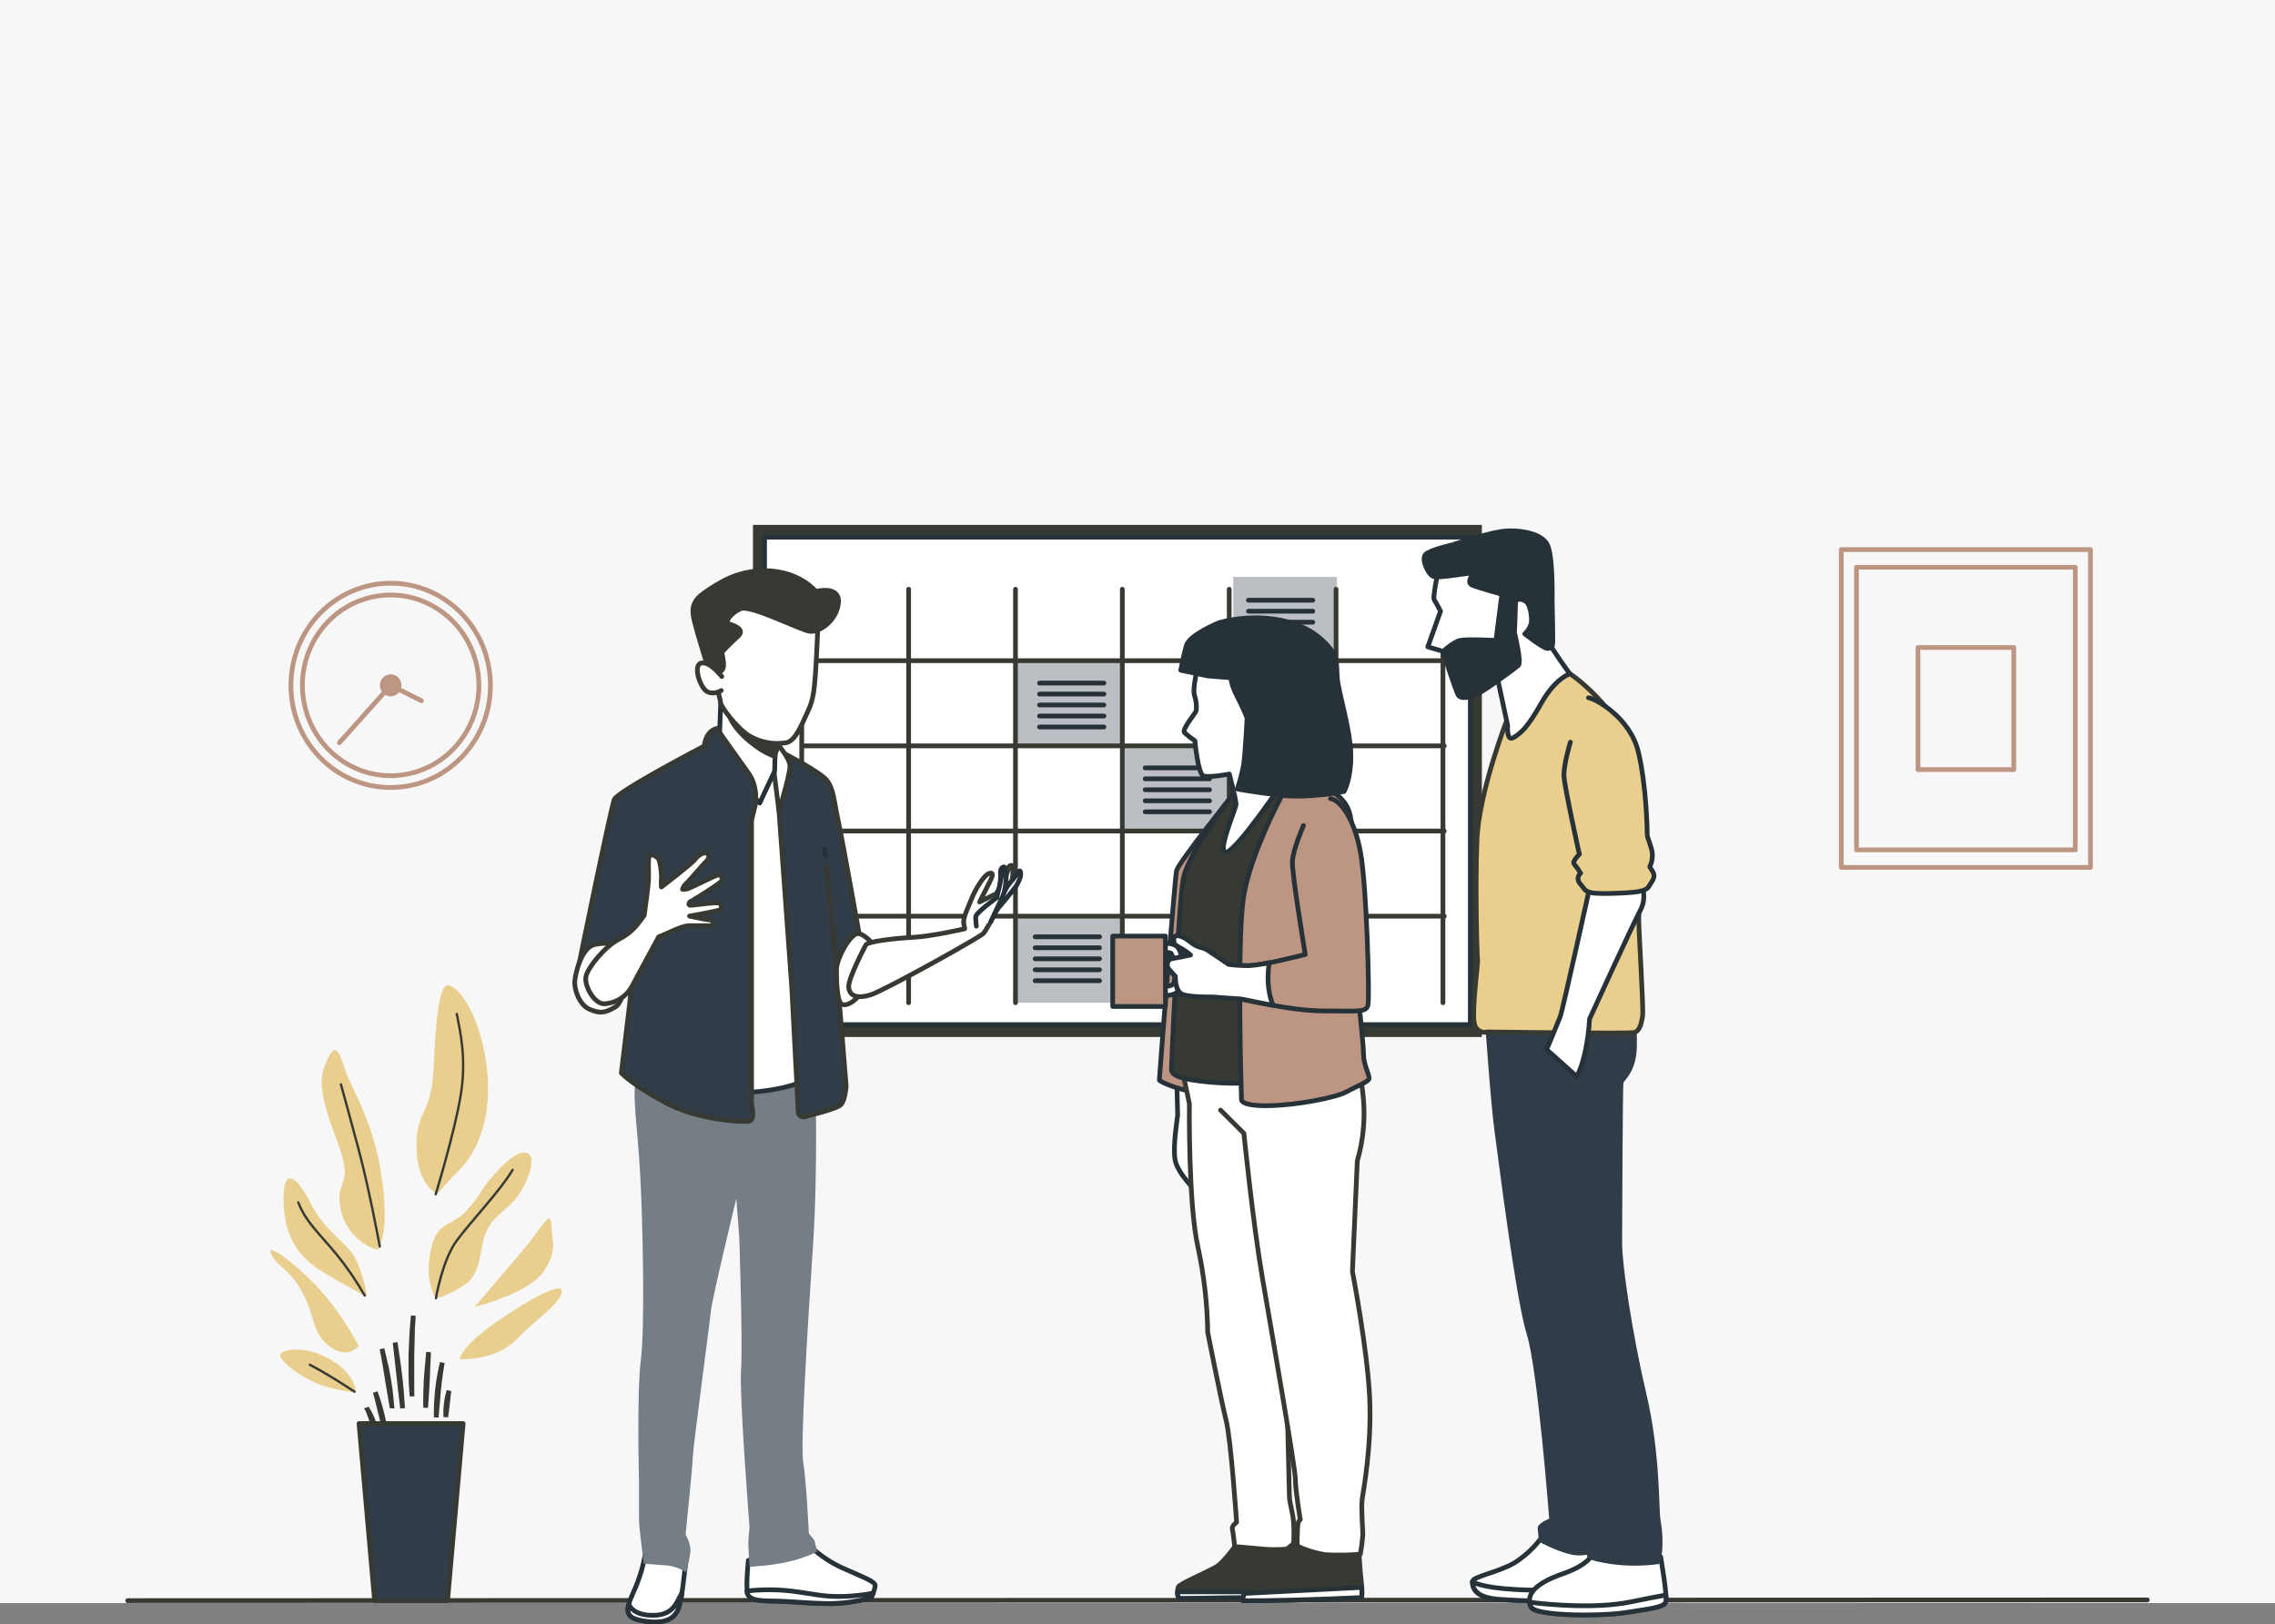 <svg xmlns="http://www.w3.org/2000/svg" id="Layer_1" viewBox="0 0 481 343.51"><rect x="0" y="0" width="481" height="343.51" fill="#808080" stroke="none"/><defs><style>.cls-1,.cls-2,.cls-3,.cls-4,.cls-5,.cls-6,.cls-7,.cls-8,.cls-9,.cls-10,.cls-11,.cls-12,.cls-13{stroke-linecap:round;stroke-linejoin:round;}.cls-1,.cls-14,.cls-4,.cls-8,.cls-9,.cls-11,.cls-12{stroke:#373a33;}.cls-1,.cls-15,.cls-5{fill:#fff;}.cls-2,.cls-14,.cls-16,.cls-11{fill:#373a33;}.cls-2,.cls-3,.cls-5,.cls-10,.cls-13{stroke:#263238;}.cls-3,.cls-7,.cls-17{fill:#bc9683;}.cls-18{fill:#f7f7f7;}.cls-18,.cls-19,.cls-15,.cls-16,.cls-17,.cls-20,.cls-21,.cls-22{stroke-width:0px;}.cls-19,.cls-4{fill:#e9ce8d;}.cls-6,.cls-7{stroke:#bc9683;}.cls-6,.cls-8,.cls-9,.cls-10{fill:none;}.cls-9{stroke-width:.5px;}.cls-20{fill:#bbbfc3;}.cls-21,.cls-12{fill:#303d48;}.cls-22{fill:#757e85;}.cls-13{fill:#263238;}</style></defs><rect class="cls-18" width="481" height="339"></rect><path class="cls-8" d="m27,338.49l427-.15"></path><path class="cls-6" d="m82.6,166.54c11.65,0,21.09-9.67,21.09-21.6s-9.44-21.6-21.09-21.6-21.09,9.67-21.09,21.6,9.44,21.6,21.09,21.6Z"></path><path class="cls-6" d="m86.88,163.53c10.03-2.42,16.24-12.71,13.87-22.98-2.37-10.27-12.41-16.63-22.44-14.21-10.03,2.42-16.24,12.71-13.87,22.98,2.37,10.27,12.41,16.63,22.44,14.21h0Z"></path><path class="cls-7" d="m82.6,146.76c.98,0,1.78-.82,1.78-1.83s-.8-1.83-1.78-1.83-1.78.82-1.78,1.83.8,1.83,1.78,1.83Z"></path><path class="cls-6" d="m89.09,148.18l-6.49-3.25-10.83,12.12"></path><path class="cls-6" d="m441.98,116.22h-52.68v67.22h52.68v-67.22Z"></path><path class="cls-6" d="m438.77,119.95h-46.25v59.77h46.25v-59.77Z"></path><path class="cls-6" d="m425.77,136.92h-20.25v25.83h20.25v-25.83Z"></path><path class="cls-14" d="m87.26,279.63l.13-1.4-.08,1.39h0c0,.18-.02.38-.04.57-.03.39-.06.81-.06,1.21l-.04,1.75h0l-.09,3.52h0v7.06h0v.02c.02.52.03,1.04.03,1.55,0-.12-.02-.24-.02-.35-.03-.39-.05-.79-.08-1.19-.01-.2-.03-.39-.04-.58-.03-.4-.06-.77-.06-1.17h0l-.04-1.78v-3.54c.02-.79.06-1.57.1-2.36.02-.39.04-.78.05-1.18h0l.1-1.76h0c.02-.39.06-.76.09-1.15.02-.2.04-.4.05-.61h0Z"></path><path class="cls-14" d="m90,294.41c.06-2.83.33-5.64.61-8.47-.07,1.23-.12,2.47-.16,3.7v.18c-.07,1.54-.13,3.07-.23,4.61-.07,1.09-.15,2.18-.23,3.26-.02-1.09-.02-2.18.01-3.27h0Z"></path><path class="cls-14" d="m92.5,296.5l-.27,3.23c-.01-1.09,0-2.17.06-3.26.14-2.8.55-5.59,1.22-8.31-.48,2.76-.81,5.54-1,8.34h-.01Zm-.33,9.02h0Z"></path><path class="cls-14" d="m94.8,294.65c.04-.2.09-.39.13-.58-.11.61-.18,1.22-.22,1.82-.04.52-.11,1.02-.17,1.55-.03.25-.07.51-.1.78-.06.48-.12.96-.19,1.44h0v-.02h0v-.02h0v-.02h0v-.02h0v-.02h0v-.02h0v-.02h0v-.02h0v-.02h0v-.02h0v-.02h0v-.02h0v-.02h0v-.02h0v-.02h0v-.02h0v-.02h0v-.02h0v-.02h0v-.02h0v-.02h0v-.02h0v-.02h0v-.02h0v-.02h0v-.02h0v-.02h0v-.02h0v-.02h0v-.02h0v-.02h0v-.02h0v-.02h0v-.02h0v-.02h0v-.02h0v-.02h0v-.02h0v-.02h0v-.02h0v-.02h0v-.02h0v-.02h0v-.02h0v-.02h0v-.02h0v-.02h0v-.02h0v-.02h0v-.02h0v-.02h0v-.02h0v-.02h0v-.02h0v-.02h0v-.02h0v-.02h0v-.02h0v-.02h0v-.02h0v-.02h0v-.02h0v-.02h0v-.02h0v-.02h0v-.02h0v-.02h0v-.02h0v-.02h0v-.02h0v-.02h0v-.02h0v-.02h0v-.02h0v-.02h0v-.02h0v-.02h0v-.02h0v-.02h0v-.02c.05-.79.14-1.57.28-2.34l.27-1.18h0v.11Zm-.68,8.38h0Z"></path><path class="cls-14" d="m84.68,294.09h0c-.24-1.97-.45-3.95-.67-5.93v-.02c-.15-1.41-.3-2.83-.47-4.24.52,3.39,1.03,6.77,1.32,10.18.04.51.07,1.02.11,1.53.05.74.11,1.47.15,2.2l-.45-3.72h0Zm.99,11.91h0Zm-6.25-47.36h0l.07.02s.01.06.02.1l-.09-.12Z"></path><path class="cls-14" d="m82.85,297.32c-.07-.81-.15-1.62-.24-2.45-.03-.27-.06-.55-.09-.82-.2-1.56-.49-3.11-.78-4.66l-.55-2.32h0c-.04-.15-.07-.3-.1-.45-.11-.46-.21-.92-.33-1.37.3,1.39.54,2.79.77,4.17h0l.37,2.33h0l.94,5.57h0Zm0,0c-.19-1.08-.37-2.15-.54-3.24"></path><path class="cls-14" d="m82.18,307.24h0Zm0,0h0Zm0,0h0Zm0,0h0Zm-1.87-9.04c-.3-1.27-.61-2.55-.96-3.8.76,2.05,1.35,4.16,1.78,6.3l.49-.1-.49.1c.15.74.27,1.48.36,2.22-.02-.07-.03-.13-.05-.2-.17-.66-.33-1.32-.5-1.98-.22-.83-.42-1.69-.62-2.55h0Z"></path><path class="cls-14" d="m80.07,305.27h.02s.01,0,.02-.01c0,0,.01-.01.01-.02m-.06.04l.07-.5v.34h0v.06s0,.01,0,0c0-.02,0,.02,0,.03v.02m-.06.04v-.05h0l.05.02m-.06.04v-.06m.06.02l-.05-.02h-.01m0,0h0m0,0h0m0,0h0m0,0l-.03.05.03-.05Zm0,0h0m0,0h0m0,0h0Zm0,0h0l-.08-.03s-.03-.06-.05-.1h0c-.04-.08-.08-.15-.11-.23.02-.02.05-.03.08-.04.05-.02.11-.03.17-.03v.43h0Zm-.58-2.45c-.17-.41-.32-.83-.48-1.26-.01-.03-.02-.06-.03-.09h0v-.03c-.2-.46-.37-.94-.54-1.43-.04-.11-.08-.22-.12-.34-.21-.61-.44-1.24-.77-1.84-.02-.03-.03-.06-.05-.1.01.02.02.04.03.06h0v.02c.71,1.1,1.26,2.29,1.65,3.54.11.49.22.98.3,1.47h.01Z"></path><path class="cls-19" d="m79.9,264.33c-1.94-.56-3.7-1.65-5.09-3.15-1.38-1.51-2.34-3.37-2.76-5.39-1.47-7.02,3.27-4.02-.98-15.08s-3.27-13.57-1.8-16.75c1.47-3.18,2.29-2.18,3.59,2.01,1.31,4.19,6.06,10.72,7.85,22.97,1.79,12.25-.82,15.39-.82,15.39h.01Z"></path><path class="cls-19" d="m92.5,252.44s-4.26-1.51-4.42-9.72c-.16-8.21,3.12-6.53,3.59-16.75.48-10.22,1.15-17.42,2.95-17.59,1.8-.17,6.54,5.02,8.18,16.44s-2.12,18.93-5.4,22.29c-3.27,3.35-4.91,5.33-4.91,5.33h.01Z"></path><path class="cls-19" d="m77.62,274.22s-.98-6-2.95-8.88c-1.97-2.89-6.23-5.36-9-10.89-2.77-5.53-5.89-8.21-5.72-.34s3.59,11.9,7.85,14.58c4.26,2.68,9.81,5.53,9.81,5.53h.01Z"></path><path class="cls-19" d="m75.82,284.6s-3.93-7.7-9.65-13.4c-5.73-5.7-10.3-8.54-8.67-5.7,1.64,2.85,3.59,2.69,6.38,7.71,2.79,5.02,1.96,8.71,5.89,11.56s6.05-.17,6.05-.17h0Z"></path><path class="cls-19" d="m75.33,294.48c-.16-.5-.32-4.19-5.89-7.21-5.56-3.02-10.79-1.84-10.14-.33s4.09,4.02,7.52,5.53c3.43,1.51,8.5,2.01,8.5,2.01h.01Z"></path><path class="cls-19" d="m92.17,274.55s-2.45-3.19-1.15-9.89c1.31-6.69,4.26-5.02,7.53-8.55,3.27-3.52,2.62-4.02,5.89-7.7s6.23-5.7,7.52-4.19c1.29,1.51-.62,6.2-2.62,8.88-1.99,2.68-5.07,4.02-6.54,7.37-1.48,3.35-.82,8.71-4.58,11.23-3.76,2.51-6.05,2.85-6.05,2.85h0Z"></path><path class="cls-19" d="m100.35,276.39s5.89-6.87,10.14-11.9,5.89-8.88,6.05-5.53,1.48,6.03-1.96,10.38-14.22,7.04-14.22,7.04h-.01Z"></path><path class="cls-19" d="m97.24,287.45s-.16-2.68,9.16-8.88,13.25-7.37,12.27-4.86c-.98,2.51-5.07,5.02-9.49,9.57-4.42,4.55-11.94,4.16-11.94,4.16h0Z"></path><path class="cls-9" d="m80.3,263.62s-2.19-11.99-4.48-20.56c-2.29-8.57-3.74-13.74-3.74-13.74"></path><path class="cls-9" d="m92.12,252.56s3.98-13.02,5.28-20.9c1.31-7.88-.16-13.74-.82-17.23"></path><path class="cls-9" d="m77.1,273.96c-1.76-3.1-3.78-6.04-6.02-8.79-3.6-4.36-6.38-6.7-8.02-10.89"></path><path class="cls-9" d="m92.17,274.55s1.31-8.04,4.42-12.23,9.35-10.72,11.78-14.91"></path><path class="cls-9" d="m74.94,294.3s-5.5-3.67-9.43-5.68"></path><path class="cls-12" d="m94.61,338.49h-15.4l-3.3-37.45h22.01l-3.3,37.45h0Z"></path><path class="cls-16" d="m313.31,111h-154.11v108.3h154.11v-108.3Z"></path><path class="cls-5" d="m310.87,113.61h-149.22v103.07h149.22s0-103.07,0-103.07Z"></path><path class="cls-20" d="m237.01,139.72h-21.93v18.01h21.93v-18.01h0Z"></path><path class="cls-20" d="m259.7,158.02h-21.93v18.01h21.93v-18.01Z"></path><path class="cls-20" d="m237.01,194.04h-21.93v18.01h21.93v-18.01h0Z"></path><path class="cls-20" d="m282.67,122h-21.93v18.01h21.93s0-18.01,0-18.01Z"></path><path class="cls-8" d="m169.51,124.61v87.44"></path><path class="cls-8" d="m192.11,124.61v87.44"></path><path class="cls-8" d="m214.7,124.61v87.44"></path><path class="cls-8" d="m237.29,124.61v87.44"></path><path class="cls-8" d="m259.89,124.61v87.44"></path><path class="cls-8" d="m282.48,124.61v87.44"></path><path class="cls-8" d="m305.08,124.61v87.44"></path><path class="cls-8" d="m170.08,139.72h135.28"></path><path class="cls-8" d="m170.08,157.73h135.28"></path><path class="cls-8" d="m170.08,175.74h135.28"></path><path class="cls-8" d="m170.08,193.75h135.28"></path><path class="cls-10" d="m219.79,144.45h13.61"></path><path class="cls-10" d="m219.79,146.77h13.61"></path><path class="cls-10" d="m219.79,149.09h13.61"></path><path class="cls-10" d="m219.79,151.42h13.61"></path><path class="cls-10" d="m219.79,153.74h13.61"></path><path class="cls-10" d="m242.12,162.38h13.61"></path><path class="cls-10" d="m242.12,164.7h13.61"></path><path class="cls-10" d="m242.12,167.02h13.61"></path><path class="cls-10" d="m242.12,169.35h13.61"></path><path class="cls-10" d="m242.12,171.67h13.61"></path><path class="cls-10" d="m218.86,198.11h13.61"></path><path class="cls-10" d="m218.86,200.43h13.61"></path><path class="cls-10" d="m218.86,202.76h13.61"></path><path class="cls-10" d="m218.86,205.08h13.61"></path><path class="cls-10" d="m218.86,207.4h13.61"></path><path class="cls-10" d="m263.95,126.93h13.61"></path><path class="cls-10" d="m263.95,129.26h13.61"></path><path class="cls-10" d="m263.95,131.58h13.61"></path><path class="cls-10" d="m263.95,133.9h13.61"></path><path class="cls-10" d="m263.95,136.23h13.61"></path><path class="cls-5" d="m326.2,324.79c-1.61,2.27-3.63,4.2-5.96,5.69-3.52,2.07-8.93,2.91-8.93,4.01s.4,3.05,4.46,3.61,21.65.83,23.95.27c2.3-.56.14-12.2.14-12.2,0,0-10.69.56-13.66-1.38h0Z"></path><path class="cls-5" d="m315.79,338.09c4.06.55,21.65.83,23.95.27.58-.14.88-1,1-2.21-4.9.16-14.47.31-20.2,0-7.71-.42-9.2-1.67-9.2-1.67,0,1.11.4,3.05,4.46,3.61h0Z"></path><path class="cls-21" d="m314.02,216.41s1.08,16.36,2.03,23.29c.95,6.93,4.47,35.2,6.77,42.54,2.3,7.35,4.73,38.93,4.73,38.93,0,0-2.57.97-2.44,2.07s.27,2.78.27,2.78c0,0,5.28,2.91,8.39,2.91s7.03-1.36,7.03-1.36c0,0-.81-12.34-1.25-22.04s-4.32-51-4.32-51l-.77-41.16-20.45,3.04h.01Z"></path><path class="cls-5" d="m336.89,327.83s.27,2.64-6.49,4.99c-6.77,2.35-7.58,4.85-6.77,6.93s14.88,2.07,20.16,1.24c5.28-.83,7.98-1.11,8.39-2.21s-1.08-9.57-1.08-9.57l-14.2-1.38h-.01Z"></path><path class="cls-5" d="m352.18,338.79c.09-.49.1-.99.04-1.49-1.87.35-4.36.83-7.61,1.49-7.23,1.44-16.76.59-21.18.05.04.32.11.62.23.92.81,2.07,14.88,2.07,20.16,1.24,5.28-.83,7.96-1.11,8.37-2.21h-.01Z"></path><path class="cls-21" d="m318.9,220.43l3.92,4.85s2.97,33.54,4.06,42.27c1.08,8.74,6.23,39.91,6.23,39.91l3.23,16.63-.81,2.07c-.2.91-.2,1.86,0,2.78.14.56-.14.97,4.99,1.8,3.41.48,6.87.48,10.29,0,.45-1.24.67-2.56.67-3.88.07-1.81-.07-3.62-.4-5.4-.4-2.21,0-13.99-2.97-26.61-2.97-12.61-5.15-27.17-5.15-32.02s.14-33.26.27-33.82c.14-.56,2.7-2.36,2.84-7.49.14-5.12-.54-7.07-.54-7.07h-26.37"></path><path class="cls-4" d="m318.76,151.84s-6.09,15.55-6.49,25.76c-.4,10.21,0,24.81.14,25.36s-1.49,12.19-.54,13.99c.2.49.58.9,1.05,1.13.47.24,1.01.29,1.52.15,0,0,29.63.41,30.98.13s1.63-2.07,1.87-3.47c.24-1.39-.81-17.87-.81-20.37s.81-30.35-2.57-38.11-11.77-14.14-12.85-14.41c-1.08-.28-9.85,2.76-12.29,9.83h0Z"></path><path class="cls-5" d="m303.95,121.31s-1.04,5.1-.73,5.51c.3.41,1.35,2.44,1.35,2.44l-2.69,7.53,3.21.95,4.55,8.06,7.05-2.03,2.07,9.65s-.31,3.5,1.25,2.55c1.56-.94,2.9-2.02,5.9-7.32s6-6.15,6-6.15c0,0-3.74-5.1-4.45-6.68-.71-1.58-.31-4.24-1.55-10.71-1.24-6.47-5.49-7.84-11.28-7.84s-10.15,1.17-10.68,4.03h0Z"></path><path class="cls-13" d="m306.86,115.27s-4.66,1.06-5.49,2.02.42,3.92,1.56,4.56c1.14.64,8.5-1.04,8.38-.53s-1.25,1.91,0,2.44c1.25.52,6.23,1.91,6.23,1.91l-1.25,9.76s-6.1-.32-7.56,0c-1.45.32-3.62,2.33-3.62,2.33,0,0,2.67,8.37,3.2,9.21.52.84,1.96.64,3.62,0s8.39-5.62,9.11-6.26c.72-.64-.83-6.89-.83-6.89,0,0,.21-5.19.21-6.25s1.35-1.06,2.28-.32,1.25,3.61,1.03,4.67c-.26.82-.72,1.55-1.35,2.13,0,0,3.93,3.07,4.76,3.07.26.02.52-.05.72-.2.21-.15.36-.38.42-.64.11-.32-.11-9.44-.11-9.44,0,0,.21-8.69-.93-11.45-1.14-2.76-6.52-3.5-9.94-2.97-3.41.53-10.45,2.87-10.45,2.87v-.02Z"></path><path class="cls-5" d="m336.22,187.17s-5.82,26.47-6.36,27.86c-.54,1.38-2.85,6.93-2.85,6.93l6.36,5.68s.95-1.52,1.76-5.11c.5-2.33.82-4.69.95-7.07,0,0,9.2-20.09,10.69-22.87,1.48-2.78.41-4.85.41-5.54s-10.95.11-10.95.11h-.01Z"></path><path class="cls-19" d="m332.02,156.96s-1.48,4.85-1.35,7.21c.13,2.35,3.25,16.5,3.25,16.5,0,0-1.62,1.53-1.08,2.07.5.6.95,1.24,1.35,1.92,0,0-1.25.97,0,2.36s.67,2.07,6.35,1.92c5.68-.16,7.45-.42,8.1-1.53.65-1.1,1.49-1.91.82-3.05l-.65-1.06c.42-.86.61-1.81.54-2.77-.14-1.53-1.08-3.32-1.08-4.02s-.13-10.12-1.87-17.46c-1.74-7.35-9.2-11.37-10.55-11.49"></path><path class="cls-10" d="m332.02,156.96s-1.48,4.85-1.35,7.21c.13,2.35,3.25,16.5,3.25,16.5,0,0-1.62,1.53-1.08,2.07.5.6.95,1.24,1.35,1.92,0,0-1.25.97,0,2.36s.67,2.07,6.35,1.92c5.68-.16,7.45-.42,8.1-1.53.65-1.1,1.49-1.91.82-3.05l-.65-1.06c.42-.86.61-1.81.54-2.77-.14-1.53-1.08-3.32-1.08-4.02s-.13-10.12-1.87-17.46c-1.74-7.35-9.2-11.37-10.55-11.49"></path><path class="cls-5" d="m248.77,226.82s.22,8.69.22,9.02-1.07,6.52-.54,9.46c.53,2.93,4.78,6.96,4.78,6.96l.42-26.16-4.89.73h0Z"></path><path class="cls-3" d="m261.58,166.88s-12.46,15.55-12.83,17.27-3.63,43.83-3.63,44.24,5.06,2.39,7.13,2.39h2.98s-3.5-28.96-1.94-39.72,5.32-13.82,8.17-17.93c2.85-4.12,2.84-7.31.12-6.25Z"></path><path class="cls-11" d="m262.23,325.49s-3.25,4.78-5.06,5.85-7.78,3.59-8.04,4.25-.26,2.26.26,2.39,9.46-.13,14.91-.13,9.08.26,9.73-.4c.65-.66.13-9.3-.52-11.02l-.62-1.73-9.73-.27-.93,1.07h0Z"></path><path class="cls-5" d="m274.26,336.64h-25.3c0,.64.11,1.28.43,1.33.52.13,9.46-.13,14.91-.13s9.08.26,9.73-.4c.14-.24.22-.52.23-.8Z"></path><path class="cls-1" d="m249.78,225.33l1.69,8.1s-.26,21.12,1.81,30.29c1.28,5.94,1.98,11.99,2.07,18.07,0,0,2.85,14.48,3.89,18.6s2.21,21.52,2.21,21.52c0,0-1.04.8-.91,1.33s.52,3.83.52,3.83c0,0,.52,0,4.67.4,2.11.25,4.23.3,6.35.13l1.43-1.19c.08-1.42.08-2.83,0-4.25-.12-2.39-.9-4.26-.9-5.85s-.91-36.66-.91-36.66l.39-55-22.69-1.33.39,2.02h-.01Z"></path><path class="cls-11" d="m274.93,325.22c-.63,1.58-1.41,3.1-2.33,4.52-1.17,1.6-5.97,4.38-7.91,5.44-.57.34-1.05.82-1.39,1.4-.34.58-.53,1.24-.55,1.92,0,0,4.4.13,18.93-.4l6.23-.26c.07-1.24.03-2.49-.13-3.72-.26-1.99-.52-7.02-.52-7.02l-12.33-1.88h0Z"></path><path class="cls-5" d="m281.68,338.1l6.23-.26c.04-.72.04-1.43,0-2.15l-24.82,1.28c-.2.48-.32,1-.34,1.52,0,0,4.4.15,18.93-.38h0Z"></path><path class="cls-15" d="m258.06,234.76l4.93,4.91s1.95,19.15,3.89,30.42c1.94,11.28,7,40.38,7,42.76s1.04,8.51,1.04,8.51c0,0-.39.13-.52,1.06-.13.93-.14,4.51-.14,4.51,1.93.93,3.99,1.55,6.1,1.86,2.42.13,4.85.09,7.26-.13.24-1.36.42-2.74.52-4.12,0-1.06-.39-5.71-.13-7.57.26-1.86,2.07-11.29,1.56-21.65-.52-10.36-3.63-26.43-3.63-26.43l1.03-23.38c1.23-4.22,1.67-8.63,1.3-13.02-.62-7.17-2.2-9.96-2.2-9.96l-30.35.13"></path><path class="cls-8" d="m258.06,234.76l4.93,4.91s1.95,19.15,3.89,30.42,7,40.38,7,42.76,1.04,8.51,1.04,8.51c0,0-.39.13-.52,1.06-.13.93-.14,4.51-.14,4.51,1.93.93,3.99,1.55,6.1,1.86,2.42.13,4.85.09,7.26-.13.24-1.36.42-2.74.52-4.12,0-1.06-.39-5.71-.13-7.57.26-1.86,2.07-11.29,1.56-21.65-.52-10.36-3.63-26.43-3.63-26.43l1.03-23.38c1.23-4.22,1.67-8.63,1.3-13.02-.62-7.17-2.2-9.96-2.2-9.96l-30.35.13"></path><path class="cls-2" d="m261.58,166.88s-10.37,13.15-11.41,19.02c-1.04,5.87-2.49,38.93-2.49,40.25s2.07,1.86,4.54,2.26c3.52.54,7.08.75,10.64.64,4.27-.13,8.68-1.6,9.35-2.39.66-.8-.62-24.31,1.56-37.19s4.41-19.78,3.12-22.34c-1.3-2.55-10.88-2.92-15.3-.24h-.01Z"></path><path class="cls-3" d="m272.08,166.21s-7.79,13.94-9.2,23.78c-1.42,9.84-.39,42.64-.39,42.64,0,0,0,1.33,5.97,1.19,5.97-.13,14.01-1.72,16.2-2.92s4.67-2.12,4.8-2.79c.13-.66-1.17-3.05-1.17-5.05s-.9-10.21-.9-10.21c0,0-.26-36.26-2.21-41.44-1.94-5.18-9.59-6.66-13.09-5.2h0Z"></path><path class="cls-5" d="m253.15,141.38s-1.03,4.25-.62,5.58c.35,1.07.48,2.2.39,3.32-.13.54-3.12,3.99-2.49,4.65.7.63,1.43,1.21,2.21,1.73,0,0,.62,7.02,1.82,7.43,1.2.41,5.45-.4,5.45-.4,0,0,1.43,5.44,1.43,6.38s-4.41,10.89-1.94,10.1c2.47-.8,12.32-15.41,12.32-15.41,0,0-.13-18.73-2.99-23.51-2.85-4.78-11.41-3.99-15.56.13h-.02Z"></path><path class="cls-13" d="m257.82,131.65s-6.35,2.55-7,4.91-1.17,5.18-1.17,5.18l5.71,1.2,4.93.4s-.13,1.19,1.3,3.98c.77,1.47,1.46,2.98,2.08,4.52,0,0-.39,7.84-.77,10.1-.32,1.67-.76,3.31-1.3,4.91,0,0,3.25.64,9.21,1.33,5.96.7,13.36-.8,13.36-.8,0,0,1.56-2.66,1.43-7.97s-2.59-12.88-2.85-15.95c-.26-3.07.52-5.18-4.15-8.9-4.67-3.72-12.96-5.01-20.75-2.91h-.03Z"></path><path class="cls-5" d="m246.33,210.53c-.33,0-.65-.02-.98-.07l.29-1.91c.62.1,2.03.09,2.46-.54.59-.85.12-5.6-.47-6.38-.23-.27-1.29-.27-2.06-.08l-.43-1.87c.46-.11,2.82-.59,3.91.71s1.74,7.02.57,8.74c-.8,1.19-2.3,1.4-3.3,1.4h0Z"></path><path class="cls-3" d="m246.41,197.96h-11.15v14.88h11.15v-14.88Z"></path><path class="cls-17" d="m275.58,174.59s-2.2,5.05-2.33,7.57c-.13,2.52,2.72,19.69,2.72,19.69,0,0-9.35,2.39-11.93,2.39-1.43,0-2.86-.08-4.28-.26,0,0-3.5-2.39-4.54-3.06-1.04-.66-1.81-.27-3.63-1.73-1.81-1.46-3.25-1.59-3.38-.79s-.12,1.33,1.17,1.99c.83.44,1.62.97,2.33,1.6,0,0-3.12.64-4.02.8-.9.16-1.16,1.46-.62,2.12.54.67,1.43,1.59,1.43,1.59,0,0-.13,3.19,1.56,3.83s6.35.53,6.35.53c0,0,4.93.4,5.71.4s10.64,2.52,17.64,2.52,9.08.4,9.46-1.19c.39-1.6-.26-25.1-1.56-32.28-1.3-7.17-4.28-11.16-6.36-11.42"></path><path class="cls-10" d="m275.58,174.59s-2.2,5.05-2.33,7.57c-.13,2.52,2.72,19.69,2.72,19.69,0,0-9.35,2.39-11.93,2.39-1.43,0-2.86-.08-4.28-.26,0,0-3.5-2.39-4.54-3.06-1.04-.66-1.81-.27-3.63-1.73-1.81-1.46-3.25-1.59-3.38-.79s-.12,1.33,1.17,1.99c.83.44,1.62.97,2.33,1.6,0,0-3.12.64-4.02.8-.9.16-1.16,1.46-.62,2.12.54.67,1.43,1.59,1.43,1.59,0,0-.13,3.19,1.56,3.83s6.35.53,6.35.53c0,0,4.93.4,5.71.4s10.64,2.52,17.64,2.52,9.08.4,9.46-1.19c.39-1.6-.26-25.1-1.56-32.28-1.3-7.17-4.28-11.16-6.36-11.42"></path><path class="cls-5" d="m268.36,203.57c-1.42.33-2.86.54-4.31.64-1.43,0-2.86-.08-4.28-.26,0,0-3.5-2.39-4.54-3.06-1.04-.66-1.81-.27-3.63-1.73-1.81-1.46-3.25-1.59-3.38-.79s-.12,1.33,1.17,1.99c.83.44,1.62.98,2.33,1.6,0,0-3.12.64-4.02.8-.9.16-1.16,1.46-.62,2.12.54.67,1.43,1.59,1.43,1.59,0,0-.13,3.19,1.56,3.83s6.35.53,6.35.53c0,0,4.93.4,5.71.4.41,0,3.34.7,7.05,1.36-1.36-3.2-1.19-6.69-.82-9.02h0Z"></path><path class="cls-5" d="m136.48,328.44c-.49,2.81-1.33,5.55-2.49,8.14-1.87,4.07-1.99,5.6,2.24,6.23,4.22.63,6.33-.38,7.2-2.67.87-2.28,1.25-7.76,1.49-9.03s-3.09-5.22-8.44-2.67Z"></path><path class="cls-5" d="m143.44,338.24c-.87,1.65-1.99,3.69-6.46,3.31-2.54-.22-3.6-1.34-4.03-2.26-.57,2.11.17,3.07,3.29,3.53,4.22.64,6.33-.38,7.2-2.67.35-1.08.6-2.18.75-3.31-.22.41-.48.88-.75,1.4h0Z"></path><path class="cls-5" d="m171.62,327.3c1.96,1.78,4.18,3.24,6.58,4.32,3.97,1.78,6.85,2.8,6.85,3.69-.14.9-.44,1.76-.87,2.55-2.75.78-5.59,1.21-8.44,1.28-4.23,0-7.7-.38-10.8-.51s-6.71.26-6.95-2.03c-.24-2.28.24-6.62.24-6.62,0,0,10.9-3.45,13.4-2.68h-.01Z"></path><path class="cls-5" d="m184.16,337.86s.22-.41.44-.94c-2.03.38-4.09.6-6.15.68-4.47.13-6.08-.51-11.18-1.14-3.11-.35-6.24-.35-9.35,0v.11c.24,2.29,3.85,1.91,6.95,2.03,3.1.11,6.58.51,10.8.51,2.87-.05,5.71-.47,8.48-1.25h0Z"></path><path class="cls-22" d="m172.38,227.55s.62,19.24-.51,36.25c-1.13,17.01-2.68,42.01-2.04,45.55.64,3.54,1.18,14.92,1.18,14.92l1.15,1.44.62,2.35s-.62.64-4.6,1.83c-3.97,1.19-9.71,1.44-9.71,1.44,0,0-.25-3.93-.25-4.98s.25-3.4.25-3.4c0,0-2.17-27.61-1.79-33.24.38-5.63-.38-28.14-.38-28.14l-.62-8.11s-5.11,21.06-5.36,23.69c-.26,2.63-3.84,29.32-3.84,30.89s-1.53,16.49-1.53,16.49c.53.88.88,1.86,1.02,2.88.13,1.44-.89,5.11-.89,5.11-1.12-.75-2.38-1.24-3.71-1.44l-5.24-.4s-1.02-7.59-1.02-9.16v-8.11s-.51-18.72.39-25.92.38-29.45-.13-38.87c-.51-9.43-1.79-17.8-.89-19.89.6-1.52,1.07-3.1,1.4-4.72,6.53,1.39,13.15,2.31,19.81,2.75,10.59.64,15.97-1.31,15.97-1.31l.73,2.09h0Z"></path><path class="cls-5" d="m155.42,231.04s2.29.25,7.22-.49c4.93-.74,6.97-1.85,6.97-1.85,0,0-3.25-64.18-3.25-64.8.07-1-.24-1.99-.87-2.76-.63-.77-1.52-1.26-2.49-1.37-3.37-.64-7.82.86-8.79,4.68-.97,3.82,1.2,66.59,1.2,66.59h0Z"></path><path class="cls-12" d="m164.71,171.57l2.69,37.15,1.4,26.8s.46.85,1.2.67c.74-.18,7.14-1.71,7.88-2.66s1.02-3.42,1.02-3.83-1.94-23.75-1.94-23.75l4.98-6.84s-3.81-21.37-4.74-25.65c-.93-4.28-.92-6.55-2.41-8.46-1.49-1.9-10.02-6.18-10.02-6.18l-.07,12.74h.01Z"></path><path class="cls-1" d="m163.69,156.54s3.43,3.7,3.34,5.6c-.09,1.9-2.33,9.41-2.33,9.41l-1.39-11.02s-.74-2.71.37-3.99h.01Z"></path><path class="cls-5" d="m152.38,148.65l-.29,7.77s2.49,6.38,4.08,8.3c1.59,1.91,4.45,5.11,4.45,5.11l3.16-6.75.09-3.71,1.4-3.52c-2.2-.52-4.26-1.52-6.03-2.94-2.96-2.37-6.03-5.23-6.3-5.32-.27-.1-.55,1.06-.55,1.06h0Z"></path><path class="cls-11" d="m154.25,151.43s.8,3.02,5.89,6.59c1.15.83,2.41,1.49,3.74,1.96v-.59l1.4-3.52c-2.2-.52-4.26-1.52-6.03-2.94-.75-.61-1.51-1.24-2.23-1.84l-.97-.3-1.79.64h-.01Z"></path><path class="cls-1" d="m172.94,132.04s-.33,7.96-.55,10.7c-.23,2.74-.34,5.1-1.56,7.63-1.22,2.52-2.55,6.38-4.67,6.71-2.68.42-5.42-.1-7.78-1.48-2.56-1.6-5.89-6.03-6.01-6.94-.05-.5-.16-1-.33-1.48,0,0-1.33-8.19-1.33-11.84s.33-6.71,6-8.76c5.67-2.05,16.22,5.46,16.22,5.46h0Z"></path><path class="cls-11" d="m154.38,132.03s3.45.91,1.67,2.5-3.45,3.41-3.45,3.41c0,0,.55,2.28.34,3.19-.22.91-1.33,1.6-2.11.68-.78-.91-1.44-1.6-1.44-1.6,0,0-2.11-6.83-2.56-8.76-.44-1.93-.89-3.99,1.87-5.92,1.06-.8,2.18-1.52,3.33-2.16,3.35-2.03,7.24-2.95,11.11-2.62,6.44.57,9.35,4.33,9.35,4.33,0,0,5.11-1.37,4.78,2.39-.33,3.75-4,6.26-6,6.04s-12.56-5.69-14.67-4.78-3.67,2.95-2.22,3.3Z"></path><path class="cls-15" d="m152.61,143.07s-2.55-3.3-4.36-2.85-.22,5.24,1.25,6.03c1.46.79,3-.22,3-.22"></path><path class="cls-8" d="m152.61,143.07s-2.55-3.3-4.36-2.85-.22,5.24,1.25,6.03c1.46.79,3-.22,3-.22"></path><path class="cls-12" d="m151.54,154.04s4.55,6.46,6.68,9.41,1.58,6.55,1.3,7.5c-.27.95-.62,2.55-.62,2.55v60.06s.83,3.23-.47,3.52c-1.3.29-10.76-.19-17.71-3.89s-9.35-6.27-9.35-6.27l1.76-14.63.74-8.17-11.5.06s6.77-33.31,7.51-35.1c.74-1.79,19.01-11.31,19.01-11.31,0,0,.22-3.1,2.64-3.72h.01Z"></path><path class="cls-10" d="m174.55,180.99l-.15-1.59"></path><path class="cls-8" d="m176.96,205.96l-2.18-22.62"></path><path class="cls-1" d="m130.71,199.72c-1.61-.31-3.27-.31-4.88,0-2.81.51-4.13,5.85-4.3,7.71-.17,1.86.99,5.1,3.12,6.01,2.12.91,3.23.84,5.46-.51,2.23-1.35,1.99-7.62,1.87-9.74-.04-1.27-.48-2.49-1.26-3.47h-.01Z"></path><path class="cls-1" d="m136.2,193.59s.82-5.68.91-7.54-.17-4.15.16-4.91c.33-.76,1.49-.08,1.9.42s.75,3.13.67,4.15c-.05.62-.05,1.24,0,1.86,0,0,6.36-4.82,7.11-5.84.75-1.01,2.23-1.78,2.73-1.1s-.09,1.28-.67,1.86c-.58.59-3.55,4.07-4.05,4.47-.31.3-.54.68-.66,1.1.42.04.85-.02,1.25-.17.75-.25,5.87-2.88,6.37-2.88.13.02.25.07.36.14.11.07.2.17.27.28s.12.24.13.37,0,.27-.03.4c-.16.51-6.45,4.4-6.69,4.47s-.5.68-.09.77c.41.08,5.54-.77,6.2-.43.12.06.23.15.3.26.08.11.13.24.15.38.02.14,0,.27-.05.4-.05.13-.13.24-.23.33-.33.26-6.45,1.35-6.45,1.35l2.81.59c.83.17,2.23.17,2.23.68s-.33.76-.91.76h-4.3c-.91,0-2.72.76-4.21,1.44-1.49.68-2.15.93-2.15.93,0,0-4.06,7.54-5.54,10.25-.57,1.11-1.41,2.06-2.44,2.74-1.03.68-2.21,1.08-3.44,1.15-2.15.17-4.36-3.83-3.96-5.74s3.88-6.27,6.94-7.88,3.96-3.17,5.37-5.05h.01Z"></path><path class="cls-1" d="m185.48,200.7s-2.36-3.15-4.02-3.27c-1.66-.12-4.61,5.32-4.61,7.63s.12,6.66,1.07,7.26c.95.61,2.72-.49,3.78-1.91,1.07-1.43,3.78-9.71,3.78-9.71h0Z"></path><path class="cls-5" d="m212.58,185.77s.14-2.59-.34-2.45-.82.49-.68,1.68c0,1.27-.14,2.54-.41,3.78l1.43-3.01Z"></path><path class="cls-1" d="m183.06,199.83s-3.74,7.02-3.62,8.89c.12,1.87,1.71,2.55,4.58,1.68,2.87-.87,22.89-12.04,23.84-12.95s4.24-7.91,5.33-9.17c1.1-1.26.95-4.4.95-4.96s-.95-.35-.95.35-2.32,5.24-2.67,5.39c-.34.14-3.41,1.68-3.41,1.68,0,0,1.57-3.15,2.12-4.2.55-1.05,1.02-2.24-.14-1.82s-3.01,3.64-3.69,5.39c-.69,1.76-1.87,4.06-1.64,5.18l.21,1.12s-6.9,1.61-11,1.82-9.7.91-9.91,1.61h0Z"></path><path class="cls-5" d="m210.74,192.42s3.62-4.28,4.1-5.04c.48-.77,1.09-1.96.95-2.87-.14-.91-.75.21-1.25.98-.5.77-1.43,1.47-1.98,2.73-.19.39-.45.73-.77,1.01s-.7.49-1.1.61l.04,2.59h.01Z"></path><path class="cls-15" d="m209.44,195s2.05-4.34,2.59-5.53.68-3.22.75-4.47c.07-1.24-.96-.42-1.1.64s-.95,4.2-.95,4.2c0,0-4.44,3.19-4.44,4.06,0,.65.06,1.31.14,1.96"></path><path class="cls-10" d="m209.44,195s2.05-4.34,2.59-5.53.68-3.22.75-4.47c.07-1.24-.96-.42-1.1.64s-.95,4.2-.95,4.2c0,0-4.44,3.19-4.44,4.06,0,.65.06,1.31.14,1.96"></path></svg>